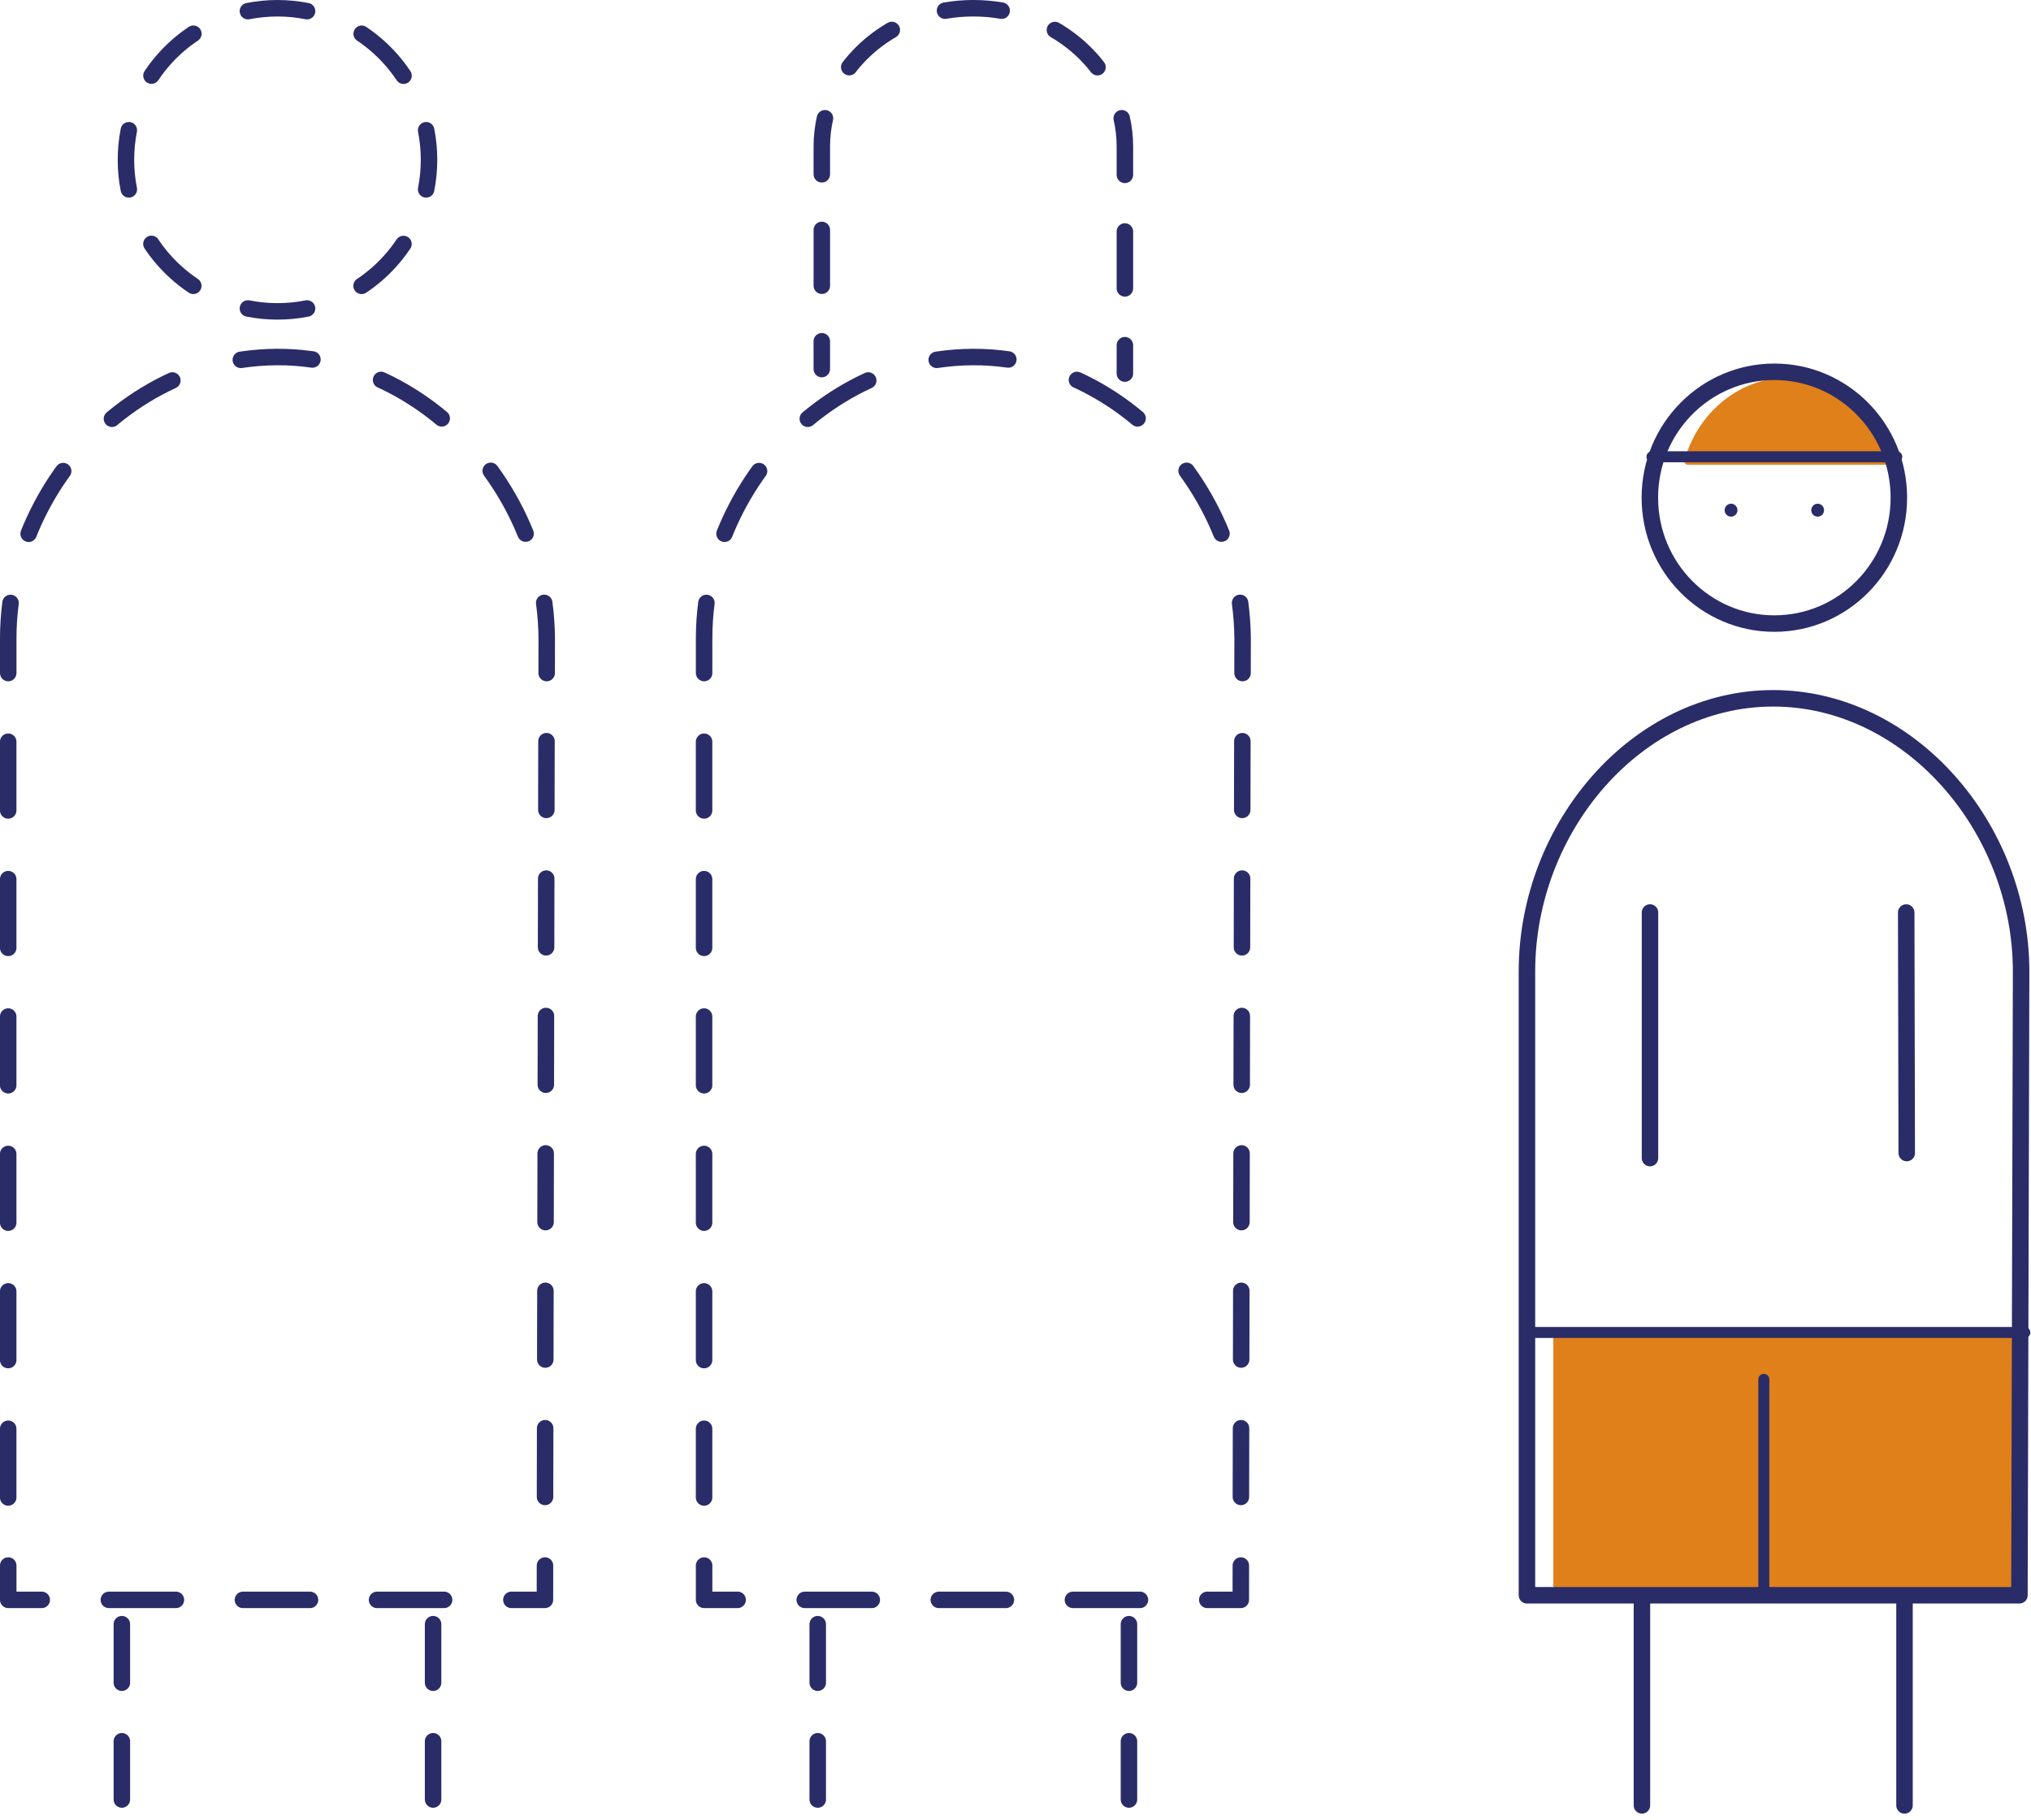 <?xml version="1.0" encoding="UTF-8" standalone="no"?> <svg xmlns="http://www.w3.org/2000/svg" xmlns:xlink="http://www.w3.org/1999/xlink" xmlns:serif="http://www.serif.com/" width="100%" height="100%" viewBox="0 0 308 276" version="1.1" xml:space="preserve" style="fill-rule:evenodd;clip-rule:evenodd;stroke-linecap:round;stroke-linejoin:round;stroke-miterlimit:10;"> <g transform="matrix(0,4.167,4.167,0,137.301,259.569)"> <path d="M-3.19,-3.19L3.19,-3.19" style="fill:none;fill-rule:nonzero;stroke:rgb(42,44,104);stroke-width:0.6px;stroke-dasharray:2.13,2.13;"></path> </g> <g transform="matrix(0,4.167,4.167,0,184.499,259.569)"> <path d="M-3.19,-3.19L3.19,-3.19" style="fill:none;fill-rule:nonzero;stroke:rgb(42,44,104);stroke-width:0.6px;stroke-dasharray:2.13,2.13;"></path> </g> <g transform="matrix(-3.045,-2.844,-2.844,3.045,170.475,49.866)"> <path d="M-7.675,3.027C-4.856,1.72 -1.525,1.673 1.193,3.027" style="fill:none;fill-rule:nonzero;stroke:rgb(42,44,104);stroke-width:0.6px;stroke-dasharray:2.62,2.62;"></path> </g> <g transform="matrix(-2.656,3.211,3.211,2.656,123.373,90.007)"> <path d="M-7.244,-3.409C-4.519,-4.721 -1.21,-4.718 1.604,-3.409" style="fill:none;fill-rule:nonzero;stroke:rgb(42,44,104);stroke-width:0.6px;stroke-dasharray:2.61,2.61;"></path> </g> <g transform="matrix(0,4.167,4.167,0,166.631,172.329)"> <path d="M-14.365,-14.365L14.365,-14.365" style="fill:none;fill-rule:nonzero;stroke:rgb(42,44,104);stroke-width:0.6px;stroke-dasharray:2.5,2.5;"></path> </g> <g transform="matrix(4.167,0,0,4.167,122.038,242.59)"> <path d="M0,0L13.428,0" style="fill:none;fill-rule:nonzero;stroke:rgb(42,44,104);stroke-width:0.6px;stroke-dasharray:2.44,2.44;"></path> </g> <g transform="matrix(0.008,-4.167,-4.167,-0.008,248.156,167.349)"> <path d="M-14.338,14.365L14.392,14.365" style="fill:none;fill-rule:nonzero;stroke:rgb(42,44,104);stroke-width:0.6px;stroke-dasharray:2.5,2.5;"></path> </g> <g transform="matrix(4.167,0,0,4.167,152.91,242.205)"> <path d="M0,-45.044C-0.428,-45.105 -0.864,-45.136 -1.305,-45.133C-1.746,-45.13 -2.18,-45.095 -2.606,-45.031M-10.987,-36.184C-11.043,-35.755 -11.071,-35.321 -11.071,-34.882L-11.071,-33.633M-11.071,-1.157L-11.071,0.092L-9.851,0.092M7.24,0.092L8.461,0.092L8.463,-1.157M8.524,-33.633L8.527,-34.882C8.524,-35.322 8.493,-35.757 8.435,-36.187" style="fill:none;fill-rule:nonzero;stroke:rgb(42,44,104);stroke-width:0.6px;"></path> </g> <g transform="matrix(0,4.167,4.167,0,31.773,259.569)"> <path d="M-3.19,-3.19L3.19,-3.19" style="fill:none;fill-rule:nonzero;stroke:rgb(42,44,104);stroke-width:0.6px;stroke-dasharray:2.13,2.13;"></path> </g> <g transform="matrix(0,4.167,4.167,0,78.97,259.569)"> <path d="M-3.19,-3.19L3.19,-3.19" style="fill:none;fill-rule:nonzero;stroke:rgb(42,44,104);stroke-width:0.6px;stroke-dasharray:2.13,2.13;"></path> </g> <g transform="matrix(-3.045,-2.844,-2.844,3.045,64.946,49.866)"> <path d="M-7.675,3.027C-4.856,1.72 -1.525,1.673 1.193,3.027" style="fill:none;fill-rule:nonzero;stroke:rgb(42,44,104);stroke-width:0.6px;stroke-dasharray:2.62,2.62;"></path> </g> <g transform="matrix(-2.656,3.211,3.211,2.656,17.844,90.007)"> <path d="M-7.244,-3.409C-4.519,-4.721 -1.21,-4.718 1.604,-3.409" style="fill:none;fill-rule:nonzero;stroke:rgb(42,44,104);stroke-width:0.6px;stroke-dasharray:2.61,2.61;"></path> </g> <g transform="matrix(0,4.167,4.167,0,61.102,172.329)"> <path d="M-14.365,-14.365L14.365,-14.365" style="fill:none;fill-rule:nonzero;stroke:rgb(42,44,104);stroke-width:0.6px;stroke-dasharray:2.5,2.5;"></path> </g> <g transform="matrix(4.167,0,0,4.167,16.51,242.59)"> <path d="M0,0L13.428,0" style="fill:none;fill-rule:nonzero;stroke:rgb(42,44,104);stroke-width:0.6px;stroke-dasharray:2.44,2.44;"></path> </g> <g transform="matrix(0.008,-4.167,-4.167,-0.008,142.627,167.349)"> <path d="M-14.338,14.365L14.392,14.365" style="fill:none;fill-rule:nonzero;stroke:rgb(42,44,104);stroke-width:0.6px;stroke-dasharray:2.5,2.5;"></path> </g> <g transform="matrix(4.167,0,0,4.167,47.381,242.205)"> <path d="M0,-45.044C-0.428,-45.105 -0.864,-45.136 -1.305,-45.133C-1.746,-45.13 -2.18,-45.095 -2.606,-45.031M-10.987,-36.184C-11.043,-35.755 -11.071,-35.321 -11.071,-34.882L-11.071,-33.633M-11.071,-1.157L-11.071,0.092L-9.851,0.092M7.24,0.092L8.461,0.092L8.463,-1.157M8.524,-33.633L8.527,-34.882C8.524,-35.322 8.493,-35.757 8.435,-36.187" style="fill:none;fill-rule:nonzero;stroke:rgb(42,44,104);stroke-width:0.6px;"></path> </g> <g transform="matrix(-3.22,2.644,2.644,3.22,54.733,47.774)"> <path d="M-2.839,-1.016C-1.802,-0.702 -0.684,-0.698 0.364,-1.016" style="fill:none;fill-rule:nonzero;stroke:rgb(42,44,104);stroke-width:0.6px;stroke-dasharray:2.17,2.17;"></path> </g> <g transform="matrix(-2.644,-3.22,-3.22,2.644,26.378,31.639)"> <path d="M-2.617,1.237C-1.581,1.551 -0.463,1.556 0.585,1.237" style="fill:none;fill-rule:nonzero;stroke:rgb(42,44,104);stroke-width:0.6px;stroke-dasharray:2.17,2.17;"></path> </g> <g transform="matrix(3.22,-2.644,-2.644,-3.22,26.828,13.773)"> <path d="M-0.364,1.016C0.673,1.33 1.79,1.334 2.839,1.016" style="fill:none;fill-rule:nonzero;stroke:rgb(42,44,104);stroke-width:0.6px;stroke-dasharray:2.17,2.17;"></path> </g> <g transform="matrix(2.644,3.22,3.22,-2.644,60.379,3.734)"> <path d="M-0.585,-1.237C0.451,-0.924 1.568,-0.92 2.617,-1.238" style="fill:none;fill-rule:nonzero;stroke:rgb(42,44,104);stroke-width:0.6px;stroke-dasharray:2.17,2.17;"></path> </g> <g transform="matrix(4.167,0,0,4.167,46.564,1.689)"> <path d="M0,10.82C-0.348,10.889 -0.708,10.925 -1.076,10.925C-1.444,10.925 -1.804,10.889 -2.152,10.82M-6.486,6.486C-6.555,6.138 -6.591,5.778 -6.591,5.41C-6.591,5.042 -6.555,4.682 -6.486,4.334M-2.152,0C-1.804,-0.069 -1.444,-0.105 -1.076,-0.105C-0.708,-0.105 -0.348,-0.069 0,0M4.334,4.334C4.403,4.682 4.439,5.042 4.439,5.41C4.439,5.778 4.403,6.138 4.334,6.486" style="fill:none;fill-rule:nonzero;stroke:rgb(42,44,104);stroke-width:0.6px;"></path> </g> <g transform="matrix(0,-4.167,-4.167,0,177.044,37.273)"> <path d="M-1.549,1.549L1.549,1.549" style="fill:none;fill-rule:nonzero;stroke:rgb(42,44,104);stroke-width:0.6px;stroke-dasharray:2.07,2.07;"></path> </g> <g transform="matrix(-3.38,-2.437,-2.437,3.38,159.235,0.394)"> <path d="M-2.776,0.896C-1.81,0.608 -0.742,0.603 0.289,0.897" style="fill:none;fill-rule:nonzero;stroke:rgb(42,44,104);stroke-width:0.6px;stroke-dasharray:2.07,2.07;"></path> </g> <g transform="matrix(-2.847,3.043,3.043,2.847,131.305,15.566)"> <path d="M-2.577,-1.118C-1.558,-1.423 -0.489,-1.427 0.485,-1.118" style="fill:none;fill-rule:nonzero;stroke:rgb(42,44,104);stroke-width:0.6px;stroke-dasharray:2.07,2.07;"></path> </g> <g transform="matrix(0,4.167,4.167,0,130.958,41.194)"> <path d="M-1.519,-1.519L1.519,-1.519" style="fill:none;fill-rule:nonzero;stroke:rgb(42,44,104);stroke-width:0.6px;stroke-dasharray:2.03,2.03;"></path> </g> <g transform="matrix(4.167,0,0,4.167,170.588,1.25)"> <path d="M0,13.294L0,12.261M0,6.063L0,5.03C0,4.678 -0.04,4.334 -0.115,4.003M-4.484,0.088C-4.818,0.03 -5.163,0 -5.515,0C-5.867,0 -6.212,0.03 -6.546,0.088M-10.915,4.003C-10.99,4.334 -11.03,4.678 -11.03,5.03L-11.03,6.042M-11.03,12.118L-11.03,13.13" style="fill:none;fill-rule:nonzero;stroke:rgb(42,44,104);stroke-width:0.6px;"></path> </g> <g transform="matrix(-4.167,0,0,4.167,1014.73,-912.303)"> <rect x="170.062" y="267.516" width="16.798" height="9.397" style="fill:rgb(223,128,27);stroke:rgb(223,128,27);stroke-width:0.25px;stroke-linecap:butt;"></rect> </g> <g transform="matrix(4.167,0,0,4.167,286.519,57.766)"> <path d="M0,2.922C-0.478,1.231 -1.94,0 -3.669,0C-5.398,0 -6.859,1.231 -7.338,2.922L0,2.922Z" style="fill:rgb(223,128,27);fill-rule:nonzero;stroke:rgb(223,128,27);stroke-width:0.25px;stroke-linecap:butt;"></path> </g> <g transform="matrix(4.167,0,0,4.167,231.22,202.044)"> <path d="M0,0L18.201,0" style="fill:none;fill-rule:nonzero;stroke:rgb(42,44,104);stroke-width:0.4px;stroke-linecap:butt;"></path> </g> <g transform="matrix(0,-4.167,-4.167,0,269.08,56.584)"> <ellipse cx="-4.531" cy="0" rx="4.581" ry="4.531" style="fill:none;stroke:rgb(42,44,104);stroke-width:0.6px;stroke-linecap:butt;"></ellipse> </g> <g transform="matrix(4.167,0,0,4.167,250.52,69.259)"> <path d="M0,0L8.909,0" style="fill:none;fill-rule:nonzero;stroke:rgb(42,44,104);stroke-width:0.4px;stroke-linecap:butt;"></path> </g> <g transform="matrix(0,-4.167,-4.167,0,262.513,76.39)"> <path d="M-0.233,-0.233C-0.363,-0.233 -0.468,-0.129 -0.468,-0.001C-0.468,0.128 -0.363,0.233 -0.233,0.233C-0.103,0.233 0.003,0.128 0.003,-0.001C0.003,-0.129 -0.103,-0.233 -0.233,-0.233" style="fill:rgb(42,44,104);fill-rule:nonzero;"></path> </g> <g transform="matrix(0,-4.167,-4.167,0,275.647,76.39)"> <path d="M-0.233,-0.233C-0.363,-0.233 -0.468,-0.129 -0.468,-0.001C-0.468,0.128 -0.363,0.233 -0.233,0.233C-0.103,0.233 0.003,0.128 0.003,-0.001C0.003,-0.129 -0.103,-0.233 -0.233,-0.233" style="fill:rgb(42,44,104);fill-rule:nonzero;"></path> </g> <g transform="matrix(0,4.167,4.167,0,264.565,258.185)"> <path d="M-3.736,-3.736L3.736,-3.736" style="fill:none;fill-rule:nonzero;stroke:rgb(42,44,104);stroke-width:0.6px;"></path> </g> <g transform="matrix(0,4.167,4.167,0,304.385,258.185)"> <path d="M-3.736,-3.736L3.736,-3.736" style="fill:none;fill-rule:nonzero;stroke:rgb(42,44,104);stroke-width:0.6px;"></path> </g> <g transform="matrix(0,4.167,4.167,0,268.839,156.984)"> <path d="M-4.468,-4.468L4.468,-4.468" style="fill:none;fill-rule:nonzero;stroke:rgb(42,44,104);stroke-width:0.6px;"></path> </g> <g transform="matrix(4.167,0,0,4.167,306.5,200.468)"> <path d="M0,-12.757C0,-18.019 -4.073,-22.698 -9.022,-22.698C-13.972,-22.698 -17.984,-18.019 -17.984,-12.757L-17.984,9.941L-0.061,9.941L0,-12.757Z" style="fill:none;fill-rule:nonzero;stroke:rgb(42,44,104);stroke-width:0.6px;stroke-linecap:butt;"></path> </g> <g transform="matrix(0,4.167,4.167,0,283.765,225.433)"> <path d="M-3.907,-3.907L3.907,-3.907" style="fill:none;fill-rule:nonzero;stroke:rgb(42,44,104);stroke-width:0.4px;"></path> </g> <g transform="matrix(0.009,4.167,4.167,-0.009,307.35,156.526)"> <path d="M-4.367,-4.376L4.385,-4.376" style="fill:none;fill-rule:nonzero;stroke:rgb(42,44,104);stroke-width:0.6px;"></path> </g> </svg> 